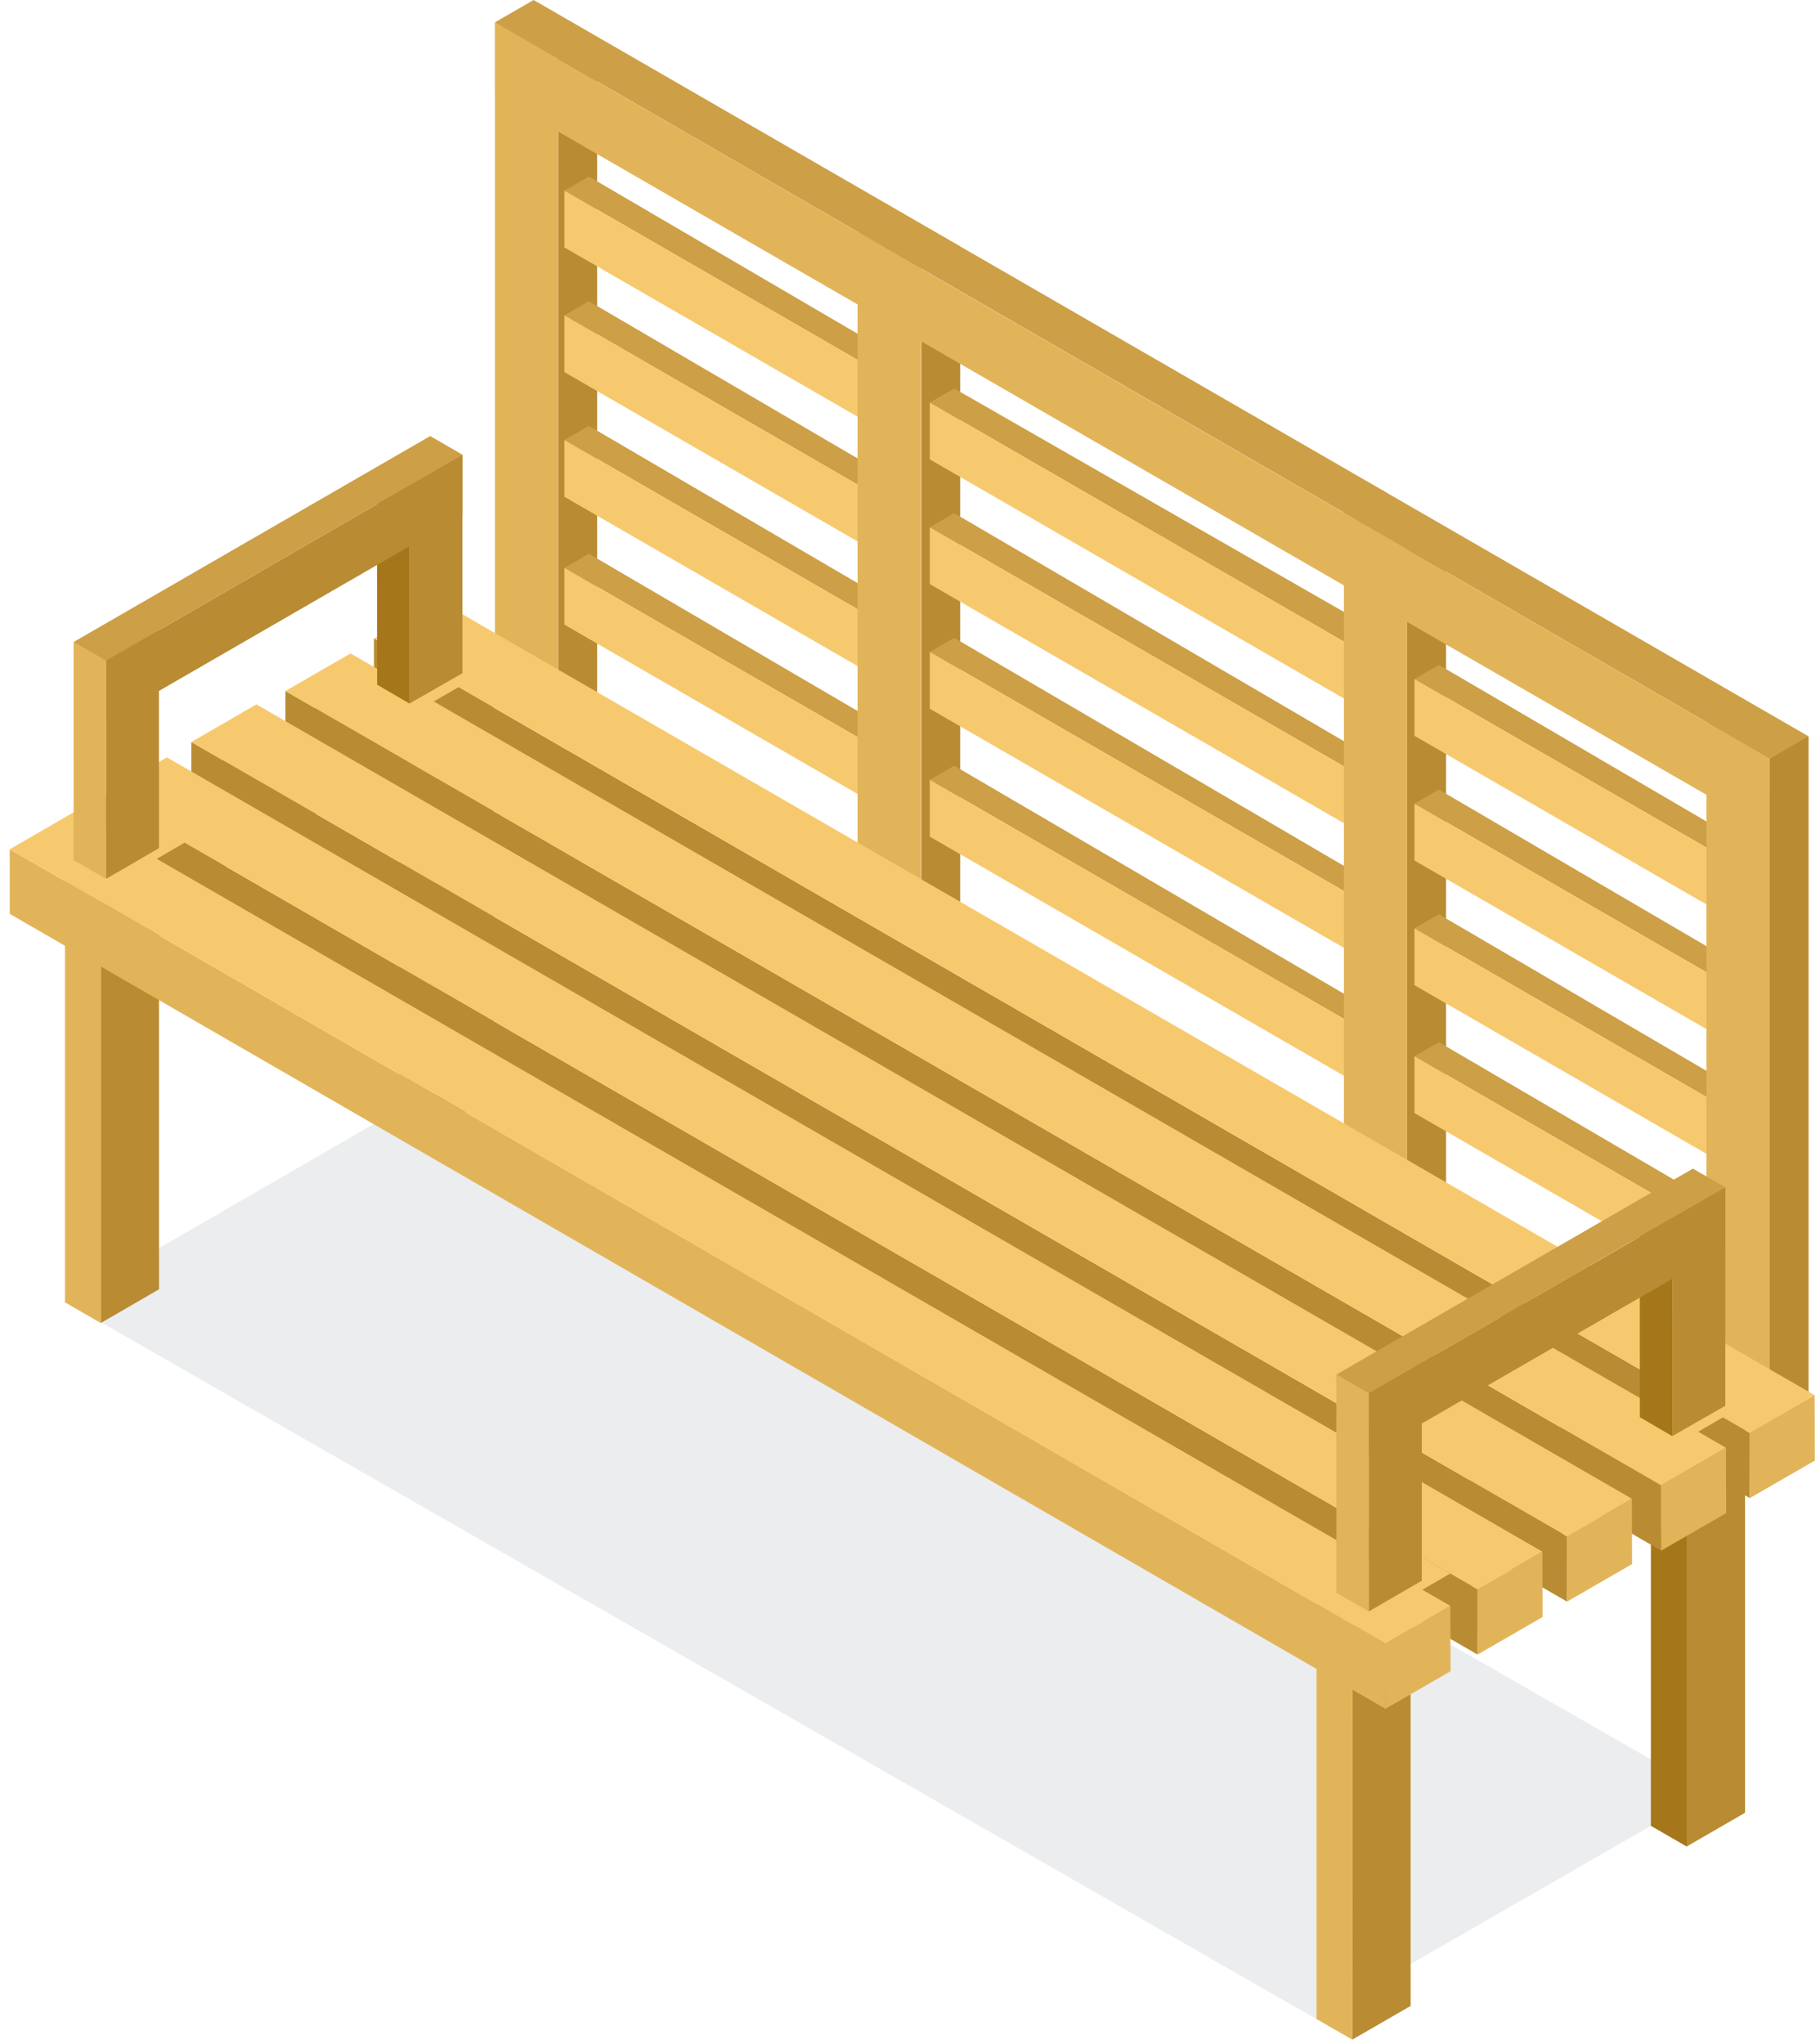 <svg width="122" height="137" viewBox="0 0 122 137" fill="none" xmlns="http://www.w3.org/2000/svg">
<g clip-path="url(#clip0_1336_12488)">
<path opacity="0.4" d="M90.648 136.69L94.56 134.432L94.566 131.62L110.666 122.361L113.073 123.75L116.922 121.491L33.089 73.466L39.664 47.456L26.773 74.336L4.366 87.28L10.672 86.407L6.762 88.615L90.648 136.69Z" fill="#D1D3D4"/>
<path d="M113.07 123.749V93.184L110.663 92.143V122.36L113.07 123.749Z" fill="#A6761A"/>
<path d="M90.639 110.964L116.973 95.763V91.273L90.639 106.474V110.964Z" fill="#93640B"/>
<path d="M116.973 121.487V91.273L113.06 93.183V123.746L116.973 121.487Z" fill="#B98B32"/>
<path d="M94.555 134.431V104.217L90.643 106.127V136.688L94.555 134.431Z" fill="#B98B32"/>
<path d="M90.656 136.692L90.645 106.128L88.249 105.085V135.303L90.656 136.692Z" fill="#E2B45A"/>
<path d="M114.587 89.884L88.254 105.085L90.647 106.467L116.98 91.264L114.587 89.884Z" fill="#A6781F"/>
<path d="M29.176 75.724V45.162L26.767 44.12V74.335L29.176 75.724Z" fill="#B98B32"/>
<path d="M6.751 62.941L33.078 47.738V43.248L6.751 58.451V62.941Z" fill="#93640B"/>
<path d="M33.078 73.465V43.248L29.168 45.159V75.722L33.078 73.465Z" fill="#93640B"/>
<path d="M10.66 86.406V56.192L6.75 58.104V88.668L10.66 86.406Z" fill="#B98B32"/>
<path d="M6.762 88.668L6.754 58.105L4.357 57.063V87.279L6.762 88.668Z" fill="#E2B45A"/>
<path d="M30.694 41.861L4.362 57.064L6.759 58.444L33.086 43.242L30.694 41.861Z" fill="#A6781F"/>
<path d="M37.419 46.132V3.579L40.027 2.447V47.527L37.419 46.132Z" fill="#B98B32"/>
<path d="M61.755 61.825V21.157L64.363 20.025V62.578L61.755 61.825Z" fill="#B98B32"/>
<path d="M94.325 77.836V36.441L96.934 35.312V79.343L94.325 77.836Z" fill="#B98B32"/>
<path d="M118.625 93.319L118.635 50.472L121.234 49.344V93.627L118.625 93.319Z" fill="#B98B32"/>
<path d="M58.805 24.881L37.835 12.774L39.474 11.831L58.805 23.139V24.881Z" fill="#CD9F46"/>
<path d="M58.805 24.881V28.69L37.835 16.584V12.774L58.805 24.881Z" fill="#F7C96E"/>
<path d="M58.805 33.236L37.835 21.131L39.474 20.185L58.805 31.493V33.236Z" fill="#CD9F46"/>
<path d="M58.805 33.236V37.045L37.835 24.94V21.131L58.805 33.236Z" fill="#F7C96E"/>
<path d="M58.805 41.589L37.835 29.485L39.474 28.541L58.805 39.85V41.589Z" fill="#CD9F46"/>
<path d="M58.805 41.59V45.4L37.835 33.295V29.486L58.805 41.59Z" fill="#F7C96E"/>
<path d="M58.805 50.16L37.835 38.055L39.474 37.11L58.805 48.42V50.16Z" fill="#CD9F46"/>
<path d="M58.805 50.161V53.969L37.835 41.864V38.055L58.805 50.161Z" fill="#F7C96E"/>
<path d="M115.781 57.608L94.813 45.504L96.448 44.556L115.781 55.867V57.608Z" fill="#CD9F46"/>
<path d="M115.781 57.608V61.418L94.813 49.311V45.504L115.781 57.608Z" fill="#F7C96E"/>
<path d="M115.781 65.963L94.813 53.859L96.448 52.913L115.781 64.223V65.963Z" fill="#CD9F46"/>
<path d="M115.781 65.963V69.775L94.813 57.668V53.859L115.781 65.963Z" fill="#F7C96E"/>
<path d="M115.781 74.319L94.813 62.214L96.448 61.269L115.781 72.579V74.319Z" fill="#CD9F46"/>
<path d="M115.781 74.319V78.13L94.813 66.023V62.214L115.781 74.319Z" fill="#F7C96E"/>
<path d="M115.781 82.889L94.813 70.784L96.448 69.841L115.781 81.149V82.889Z" fill="#CD9F46"/>
<path d="M115.781 82.89V86.698L94.813 74.593V70.784L115.781 82.89Z" fill="#F7C96E"/>
<path d="M63.964 26.034L62.327 26.977L90.533 43.261L92.332 42.297L63.964 26.034Z" fill="#CD9F46"/>
<path d="M62.328 26.977V30.788L90.535 47.072V43.261L62.328 26.977Z" fill="#F7C96E"/>
<path d="M90.532 43.261L91.98 42.422L91.984 46.231L90.532 47.071V43.261Z" fill="#A6781F"/>
<path d="M63.964 34.39L62.326 35.336L90.533 51.618L91.981 50.781L63.964 34.39Z" fill="#CD9F46"/>
<path d="M62.328 35.336V39.145L90.535 55.427V51.618L62.328 35.336Z" fill="#F7C96E"/>
<path d="M90.532 51.618L91.98 50.781L91.984 54.587L90.532 55.427V51.618Z" fill="#A6781F"/>
<path d="M63.964 42.746L62.326 43.689L90.533 59.972L91.981 59.135L63.964 42.746Z" fill="#CD9F46"/>
<path d="M62.328 43.689V47.501L90.535 63.782V59.973L62.328 43.689Z" fill="#F7C96E"/>
<path d="M90.532 59.972L91.98 59.135L91.984 62.943L90.532 63.781V59.972Z" fill="#A6781F"/>
<path d="M63.964 51.315L62.326 52.26L90.533 68.542L91.981 67.705L63.964 51.315Z" fill="#CD9F46"/>
<path d="M62.328 52.26V56.071L90.535 72.353V68.543L62.328 52.26Z" fill="#F7C96E"/>
<path d="M90.532 68.542L91.98 67.705L91.984 71.51L90.532 72.352V68.542Z" fill="#A6781F"/>
<path d="M61.727 22.852L33.178 6.372V1.505L61.727 17.987V22.852Z" fill="#E2B45A"/>
<path d="M33.176 43.262V1.505L37.414 3.575V45.711L33.176 43.262Z" fill="#E2B45A"/>
<path d="M57.484 58.732V15.538L61.727 17.61V60.092L57.484 58.732Z" fill="#E2B45A"/>
<path d="M90.203 39.3L61.656 22.819V17.952L90.203 34.434V39.3Z" fill="#E2B45A"/>
<path d="M90.087 75.385V34.368L94.328 36.439V77.833L90.087 75.385Z" fill="#E2B45A"/>
<path d="M114.392 92.402V48.4L118.633 50.472V91.951L114.392 92.402Z" fill="#E2B45A"/>
<path d="M118.633 55.716L90.087 39.236V34.368L118.633 50.848V55.716Z" fill="#E2B45A"/>
<path d="M35.772 0L64.32 16.482L61.726 17.978L33.177 1.497L35.772 0Z" fill="#CD9F46"/>
<path d="M64.252 16.448L92.801 32.928L90.208 34.424L61.661 17.943L64.252 16.448Z" fill="#CD9F46"/>
<path d="M92.681 32.862L121.227 49.344L118.634 50.842L90.088 34.36L92.681 32.862Z" fill="#CD9F46"/>
<path d="M25.067 42.789V47.127L117.105 100.29L117.29 100.397L117.309 96.009L117.29 96.027L25.067 42.789Z" fill="#B98B32"/>
<path d="M117.294 96.027L25.074 42.789L29.441 40.27L121.641 93.502L117.294 96.027Z" fill="#F7C96E"/>
<path d="M117.278 96.022L117.293 100.397L121.652 97.884L121.64 93.501L117.278 96.022Z" fill="#E2B45A"/>
<path d="M19.134 46.31V50.646L111.17 103.811L111.355 103.918L111.375 99.531L111.355 99.546L19.134 46.31Z" fill="#B98B32"/>
<path d="M111.352 99.546L19.134 46.309L23.498 43.79L115.699 97.024L111.352 99.546Z" fill="#F7C96E"/>
<path d="M111.335 99.543L111.352 103.917L115.711 101.403L115.699 97.023L111.335 99.543Z" fill="#E2B45A"/>
<path d="M12.824 49.726V54.063L104.857 107.227L105.043 107.335L105.062 102.947L105.043 102.962L12.824 49.726Z" fill="#B98B32"/>
<path d="M105.044 102.963L12.828 49.727L17.189 47.206L109.391 100.44L105.044 102.963Z" fill="#F7C96E"/>
<path d="M105.026 102.959L105.042 107.335L109.402 104.819L109.389 100.44L105.026 102.959Z" fill="#E2B45A"/>
<path d="M6.827 53.274V57.612L98.861 110.776L99.048 110.884L99.066 106.497L99.048 106.512L6.827 53.274Z" fill="#B98B32"/>
<path d="M99.042 106.512L6.827 53.274L11.189 50.756L103.391 103.988L99.042 106.512Z" fill="#F7C96E"/>
<path d="M99.029 106.509L99.045 110.883L103.402 108.368L103.393 103.988L99.029 106.509Z" fill="#E2B45A"/>
<path d="M0.652 56.909V61.244L92.687 114.41L92.872 114.517L92.891 110.129L92.872 110.144L0.652 56.909Z" fill="#E2B45A"/>
<path d="M92.877 110.145L0.663 56.909L5.024 54.389L97.223 107.622L92.877 110.145Z" fill="#F7C96E"/>
<path d="M92.86 110.141L92.875 114.517L97.234 112.001L97.221 107.622L92.86 110.141Z" fill="#E2B45A"/>
<path d="M91.423 108.816L87.999 106.838L93.81 103.485L97.211 105.454L91.423 108.816Z" fill="#F7C96E"/>
<path d="M6.78 59.721L3.358 57.747L9.168 54.39L12.57 56.361L6.78 59.721Z" fill="#F7C96E"/>
<path d="M26.972 48.234L23.553 46.26L29.362 42.904L32.762 44.871L26.972 48.234Z" fill="#F7C96E"/>
<path d="M111.616 97.237L108.196 95.262L114.004 91.905L117.406 93.876L111.616 97.237Z" fill="#F7C96E"/>
<path d="M112.105 96.251V81.313L109.919 80.367L109.925 94.977L112.105 96.251Z" fill="#A6761A"/>
<path d="M91.756 97.449L115.652 83.652V79.58L91.756 93.375V97.449Z" fill="#B98B32"/>
<path d="M115.652 94.206V79.58L112.101 81.311V96.242L115.652 94.206Z" fill="#B98B32"/>
<path d="M95.305 105.935V91.325L91.755 93.059V107.994L95.305 105.935Z" fill="#B98B32"/>
<path d="M91.758 107.993L91.753 93.059L89.577 92.116L89.582 106.742L91.758 107.993Z" fill="#E2B45A"/>
<path d="M113.483 78.317L89.586 92.116L91.756 93.368L115.652 79.57L113.483 78.317Z" fill="#CD9F46"/>
<path d="M27.461 47.158V32.219L25.274 31.275L25.28 45.884L27.461 47.158Z" fill="#A6761A"/>
<path d="M7.106 48.354L31 34.557V30.483L7.106 44.282V48.354Z" fill="#B98B32"/>
<path d="M31 45.113V30.483L27.452 32.218V47.148L31 45.113Z" fill="#B98B32"/>
<path d="M10.656 56.84V42.23L7.107 43.966V58.901L10.656 56.84Z" fill="#B98B32"/>
<path d="M7.113 58.901L7.11 43.967L4.933 43.022L4.936 57.648L7.113 58.901Z" fill="#E2B45A"/>
<path d="M28.837 29.224L4.94 43.022L7.111 44.275L31.008 30.478L28.837 29.224Z" fill="#CD9F46"/>
</g>
<defs>
<clipPath id="clip0_1336_12488">
<rect width="121" height="136.692" fill="white" transform="matrix(-1 0 0 1 121.652 0)"/>
</clipPath>
</defs>
</svg>
